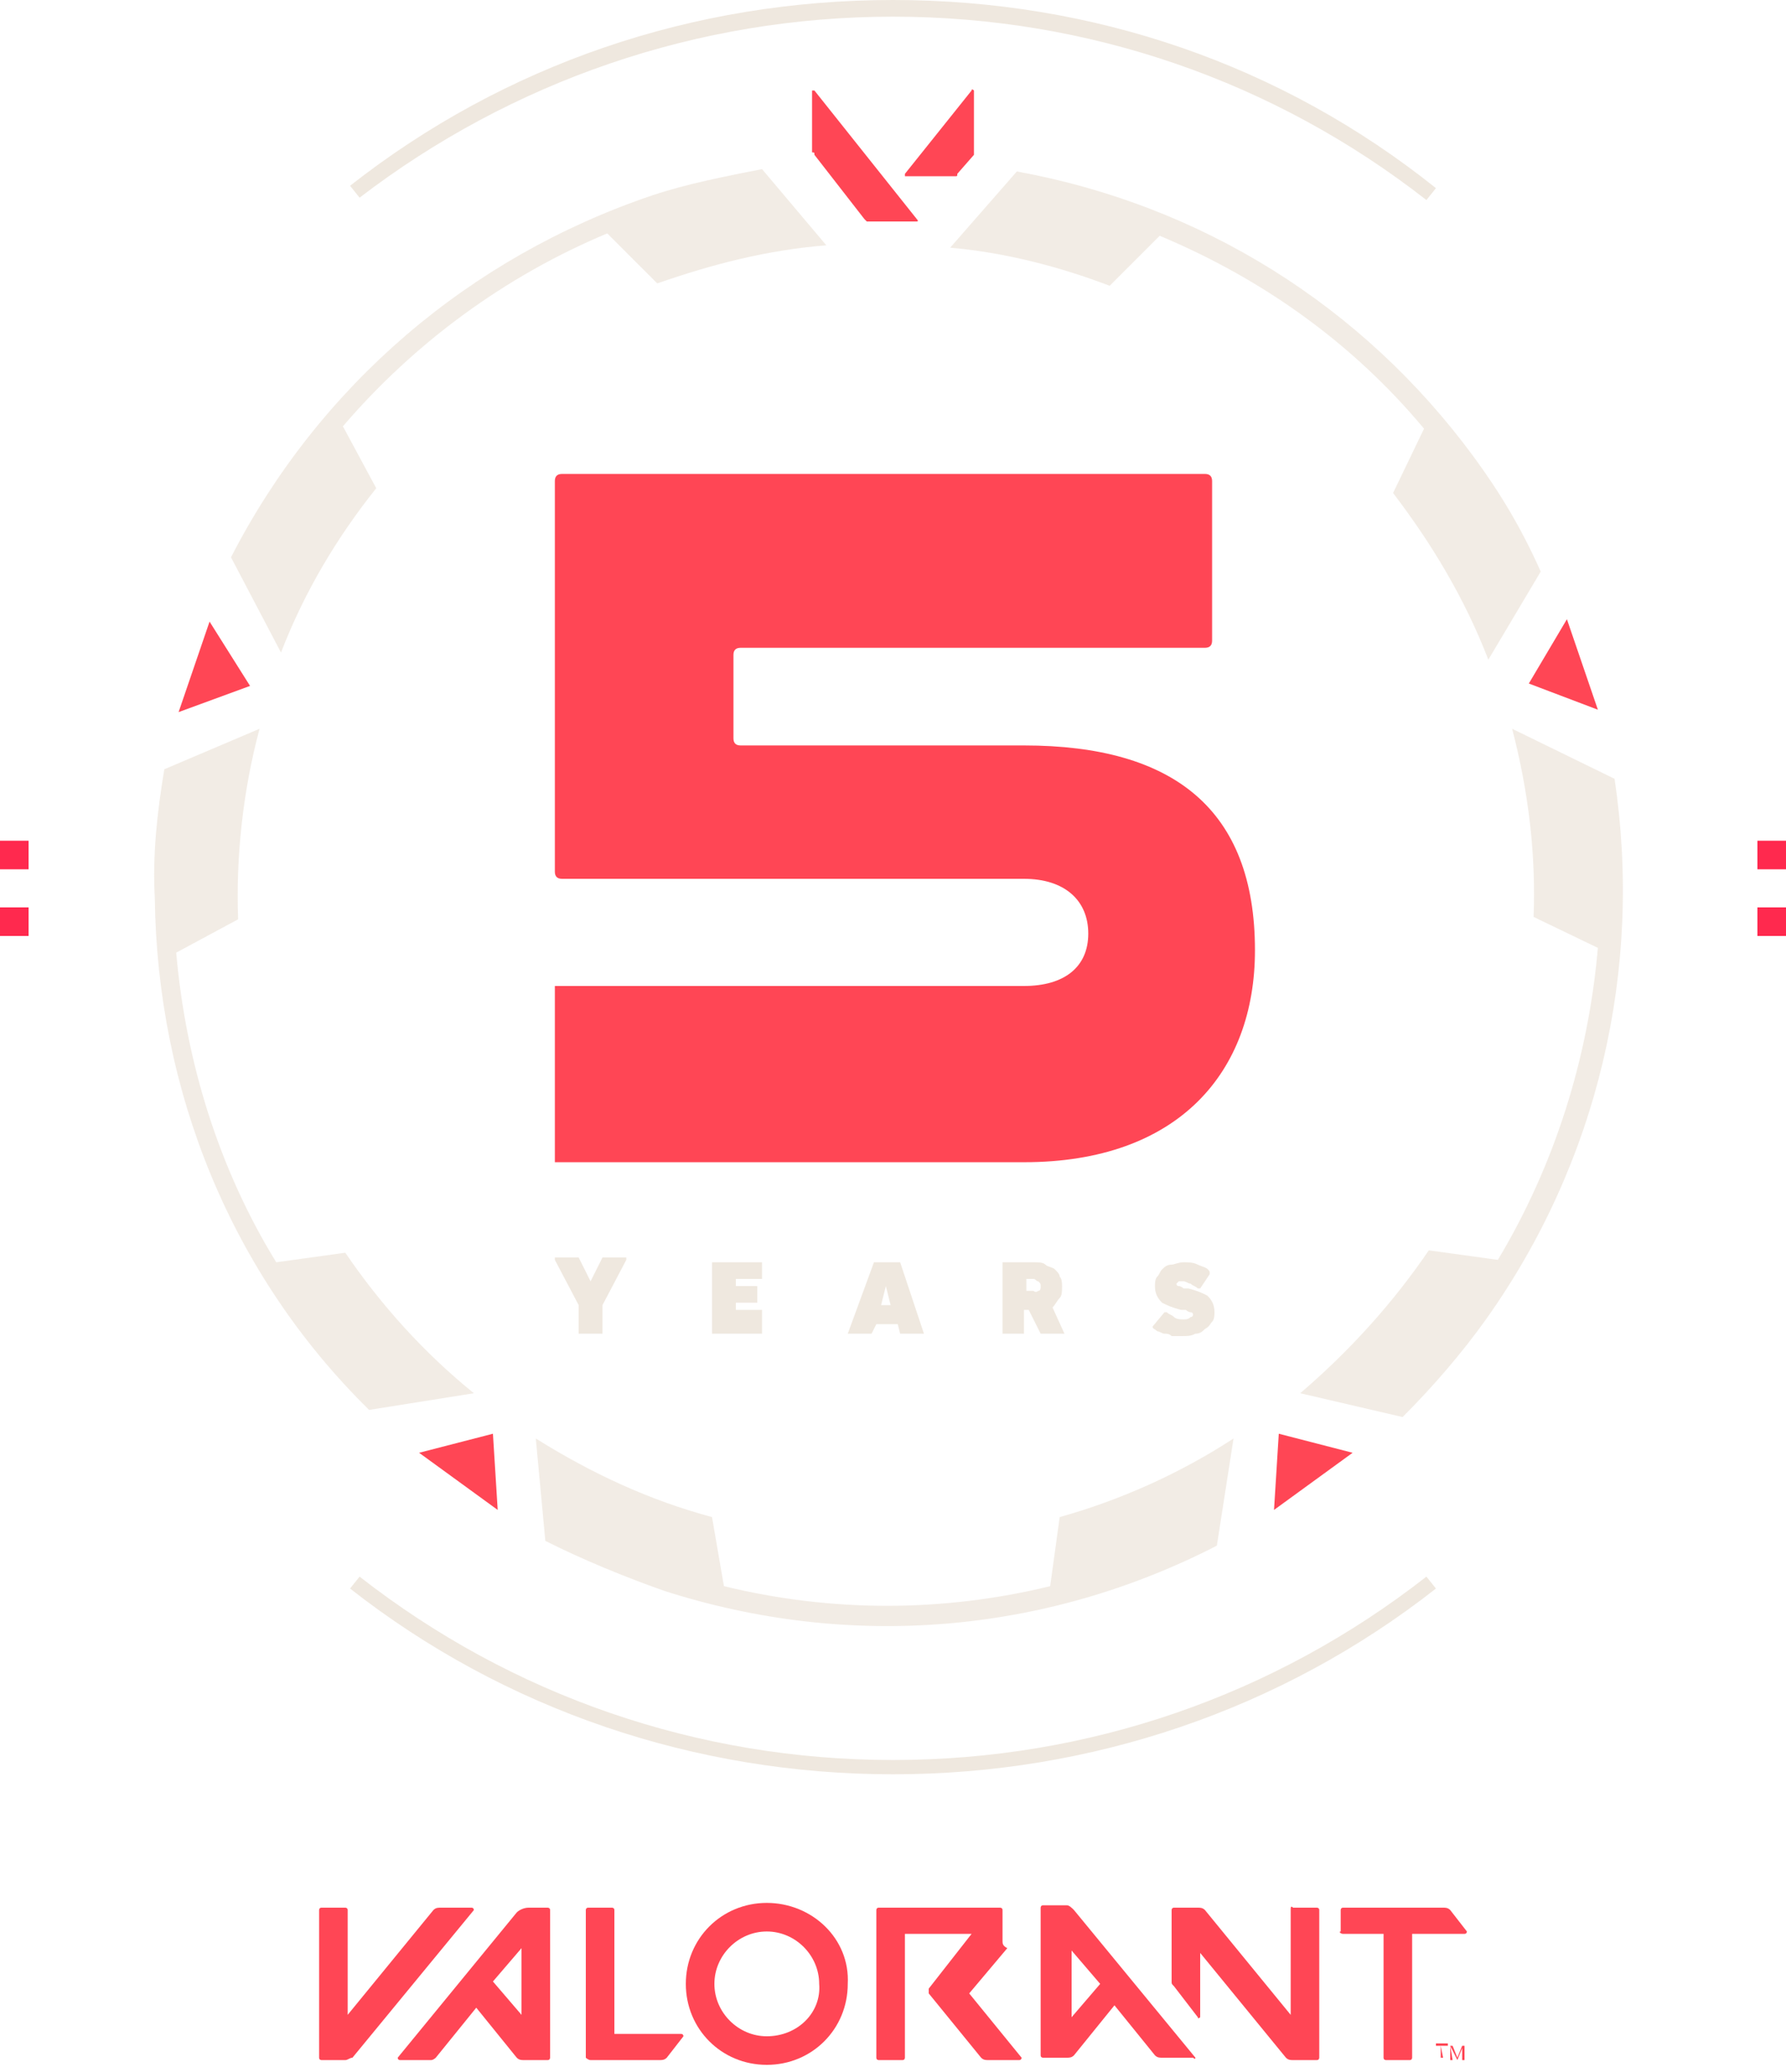 <svg width="75" height="87" viewBox="0 0 75 87" fill="none" xmlns="http://www.w3.org/2000/svg">
<path d="M56.4 81.2H58.1V86.4C58.1 86.5 58.2 86.5 58.2 86.5H59.2C59.3 86.5 59.3 86.4 59.3 86.4V81.2H61.5C61.6 81.2 61.6 81.1 61.6 81.1L60.9 80.2C60.8 80.1 60.7 80.1 60.6 80.1H56.4C56.3 80.1 56.3 80.2 56.3 80.2V81.1C56.2 81.1 56.3 81.2 56.4 81.2Z" fill="#FF4655"/>
<path d="M14.8 86.4L19.9 80.2C19.9 80.2 19.9 80.1 19.8 80.1H18.5C18.4 80.1 18.3 80.1 18.2 80.2L14.6 84.6V80.2C14.6 80.1 14.5 80.1 14.5 80.1H13.5C13.4 80.1 13.4 80.2 13.4 80.2V86.4C13.4 86.5 13.5 86.5 13.5 86.5H14.5C14.6 86.5 14.7 86.4 14.8 86.4Z" fill="#FF4655"/>
<path d="M18.3 86.4L20 84.3L21.7 86.4C21.8 86.5 21.9 86.5 22 86.5H23C23.1 86.5 23.1 86.4 23.1 86.4V80.2C23.1 80.1 23 80.1 23 80.1H22.2C22 80.1 21.8 80.2 21.7 80.3L16.7 86.4C16.7 86.4 16.7 86.5 16.8 86.5H18.1C18.2 86.5 18.3 86.4 18.3 86.4ZM21.9 81.8V84.6L20.7 83.2L21.9 81.8Z" fill="#FF4655"/>
<path d="M50.2 86.4L45.1 80.2C45 80.1 44.9 80 44.8 80H43.8C43.7 80 43.7 80.1 43.7 80.1V86.3C43.7 86.4 43.8 86.4 43.8 86.4H44.8C44.9 86.4 45 86.4 45.1 86.3L46.8 84.2L48.5 86.3C48.6 86.4 48.7 86.4 48.8 86.4H50.1C50.2 86.5 50.2 86.4 50.2 86.4ZM46.2 83.3L45 84.7V81.9L46.2 83.3Z" fill="#FF4655"/>
<path d="M32.2 79.9C30.3 79.9 28.8 81.4 28.8 83.3C28.8 85.2 30.3 86.7 32.2 86.7C34.1 86.7 35.6 85.2 35.6 83.3C35.7 81.4 34.1 79.9 32.2 79.9ZM32.2 85.5C31 85.5 30 84.5 30 83.3C30 82.1 31 81.1 32.2 81.1C33.4 81.1 34.4 82.1 34.4 83.3C34.5 84.5 33.5 85.5 32.2 85.5Z" fill="#FF4655"/>
<path d="M54.2 80.2V84.6L50.6 80.2C50.5 80.1 50.4 80.1 50.3 80.1H49.3C49.2 80.1 49.2 80.2 49.2 80.2V83.2C49.2 83.3 49.2 83.3 49.3 83.4L50.3 84.7C50.3 84.8 50.4 84.7 50.4 84.7V82L54 86.4C54.1 86.5 54.2 86.5 54.3 86.5H55.3C55.4 86.5 55.4 86.4 55.4 86.4V80.2C55.4 80.1 55.3 80.1 55.3 80.1H54.3C54.2 80 54.2 80.1 54.2 80.2Z" fill="#FF4655"/>
<path d="M42.1 81.5V80.2C42.1 80.1 42 80.1 42 80.1H36.9C36.8 80.1 36.8 80.2 36.8 80.2V86.4C36.8 86.5 36.9 86.5 36.9 86.5H37.9C38 86.5 38 86.4 38 86.4V81.2H40.8L39 83.5C39 83.5 39 83.6 39 83.7L41.2 86.4C41.3 86.5 41.4 86.5 41.5 86.5H42.8C42.9 86.5 42.9 86.4 42.9 86.4L40.7 83.7L42.3 81.8C42.1 81.7 42.1 81.6 42.1 81.5Z" fill="#FF4655"/>
<path d="M24.8 86.5H27.7C27.8 86.5 27.9 86.5 28 86.4L28.7 85.5C28.7 85.5 28.7 85.4 28.6 85.4H25.8V80.2C25.8 80.1 25.7 80.1 25.7 80.1H24.7C24.6 80.1 24.6 80.2 24.6 80.2V86.4C24.6 86.4 24.7 86.5 24.8 86.5Z" fill="#FF4655"/>
<path d="M60.5 85.9H60.3V85.8H60.8V85.9H60.5L60.6 86.4H60.5V85.9ZM60.9 85.9H61L61.2 86.4L61.4 85.9H61.5V86.5H61.4V86L61.2 86.5L60.9 85.9L61 86.5H60.9V85.9Z" fill="#FF4655"/>
<path d="M1.2 38.1H0V39.3H1.2V38.1Z" fill="#FF294E"/>
<path d="M75 38.1H73.8V39.3H75V38.1Z" fill="#FF294E"/>
<path d="M1.2 35.3H0V36.5H1.2V35.3Z" fill="#FF294E"/>
<path d="M75 35.3H73.8V36.5H75V35.3Z" fill="#FF294E"/>
<path d="M23.3 48.8H43C49.5 48.8 52.7 45 52.7 39.9C52.7 34 49.3 31.3 43 31.3H31.1C30.9 31.3 30.8 31.2 30.8 31V27.5C30.8 27.3 30.9 27.2 31.1 27.2H50.6C50.8 27.2 50.9 27.1 50.9 26.9V20.2C50.9 20 50.8 19.9 50.6 19.9H23.6C23.4 19.9 23.3 20 23.3 20.2V36.6C23.3 36.8 23.4 36.9 23.6 36.9H43C44.7 36.9 45.7 37.8 45.7 39.2C45.7 40.6 44.7 41.4 43 41.4H23.3V48.8Z" fill="#FF4655"/>
<path d="M24.3 56V54.8L23.3 52.9V52.8H24.2H24.3L24.8 53.8L25.3 52.8C25.3 52.8 25.3 52.8 25.4 52.8H26.3C26.3 52.8 26.3 52.8 26.3 52.9L25.3 54.8V56H24.3Z" fill="#EFE8DF"/>
<path d="M29.9 53H32V53.7H30.9V54H31.8V54.7H30.9V55H32V56H29.9V53Z" fill="#EFE8DF"/>
<path d="M36.7 53H37.7H37.8L38.8 56H37.9H37.8L37.7 55.6H36.8L36.6 56C36.6 56 36.6 56 36.5 56H35.6L36.7 53ZM37.4 54.8L37.2 54L37 54.8H37.4Z" fill="#EFE8DF"/>
<path d="M43.7 56L43.2 55H43V56H42.1V53H43.4C43.6 53 43.8 53 43.9 53.1C44 53.2 44.2 53.2 44.3 53.3C44.4 53.4 44.5 53.5 44.5 53.6C44.6 53.7 44.6 53.9 44.6 54C44.6 54.2 44.6 54.4 44.5 54.5C44.4 54.6 44.3 54.8 44.2 54.9L44.7 56H43.7ZM43.6 54.2C43.7 54.2 43.7 54.1 43.7 54C43.7 53.9 43.7 53.9 43.6 53.8C43.5 53.8 43.5 53.7 43.4 53.7H43.1V54.2H43.4C43.5 54.3 43.6 54.2 43.6 54.2Z" fill="#EFE8DF"/>
<path d="M49.6 56.1C49.5 56.1 49.3 56.1 49.2 56.1C49.1 56 49 56 48.9 56C48.8 56 48.7 55.9 48.6 55.9C48.5 55.8 48.4 55.8 48.4 55.7L48.9 55.1C48.9 55.1 48.9 55.1 49 55.1C49.1 55.2 49.2 55.2 49.3 55.3C49.4 55.4 49.6 55.4 49.7 55.4C49.8 55.4 49.9 55.4 50 55.3C50.1 55.3 50.1 55.2 50.1 55.2C50.1 55.2 50.1 55.1 50 55.1C50 55.1 49.9 55.1 49.8 55H49.6C49.2 54.9 49 54.8 48.8 54.7C48.6 54.5 48.5 54.3 48.5 54C48.5 53.9 48.5 53.7 48.6 53.6C48.7 53.5 48.7 53.4 48.8 53.3C48.9 53.2 49 53.1 49.2 53.1C49.3 53.1 49.5 53 49.7 53C49.9 53 50.1 53 50.3 53.1C50.5 53.2 50.7 53.2 50.8 53.4C50.8 53.4 50.8 53.4 50.8 53.5L50.4 54.1C50.4 54.1 50.4 54.1 50.3 54.1C50.2 54 50.1 54 50 53.9C49.9 53.9 49.8 53.8 49.7 53.8C49.6 53.8 49.5 53.8 49.5 53.8L49.4 53.9C49.4 53.9 49.4 54 49.5 54C49.5 54 49.6 54 49.7 54.1H49.9C50.3 54.2 50.5 54.3 50.7 54.4C50.9 54.6 51 54.8 51 55.1C51 55.2 51 55.4 50.9 55.5C50.8 55.6 50.8 55.7 50.6 55.8C50.5 55.9 50.4 56 50.2 56C50 56.1 49.9 56.1 49.6 56.1Z" fill="#EFE8DF"/>
<path d="M40.9 6.4V3.8C40.9 3.8 40.8 3.7 40.8 3.8L38 7.3V7.4H40.1C40.2 7.4 40.2 7.4 40.2 7.3L40.9 6.5C40.9 6.4 40.9 6.4 40.9 6.4Z" fill="#FF4655"/>
<path d="M34.2 6.5L36.3 9.2L36.4 9.3H38.5C38.5 9.3 38.6 9.3 38.5 9.2L34.2 3.8H34.1V6.4C34.2 6.4 34.2 6.4 34.2 6.5Z" fill="#FF4655"/>
<path d="M7.5 29.9L10.5 28.8L8.8 26.1L7.5 29.9Z" fill="#FF4655"/>
<path d="M67.1 29.8L64.2 28.7L65.8 26L67.1 29.8Z" fill="#FF4655"/>
<path d="M20.9 63.4L20.7 60.2L17.6 61L20.9 63.4Z" fill="#FF4655"/>
<path d="M56.8 61L53.7 60.2L53.5 63.4L56.8 61Z" fill="#FF4655"/>
<path opacity="0.82" d="M51.8 60.4C49.5 61.9 47 63 44.5 63.7L44.1 66.6C39.6 67.7 34.9 67.7 30.4 66.6L29.9 63.7C27.3 63 24.9 61.9 22.5 60.4L22.9 64.7C24.5 65.5 26.2 66.2 27.9 66.8C35.7 69.3 43.9 68.6 51.1 64.9L51.8 60.4Z" fill="#EFE8DF"/>
<path opacity="0.82" d="M63.5 30.6C64.2 33.3 64.5 35.9 64.4 38.5L67.1 39.8C66.7 44.4 65.3 48.9 62.9 52.9L60 52.5C58.5 54.7 56.7 56.7 54.6 58.5L58.9 59.5C60.2 58.2 61.4 56.8 62.4 55.4C67.1 48.8 69 40.7 67.8 32.7L63.5 30.6Z" fill="#EFE8DF"/>
<path opacity="0.82" d="M19.9 58.5C17.8 56.8 16 54.8 14.5 52.6L11.6 53C9.2 49.1 7.8 44.6 7.4 40L10 38.6C9.9 36 10.2 33.2 10.9 30.6L6.9 32.3C6.6 34.1 6.4 35.9 6.5 37.7C6.6 45.8 9.7 53.5 15.5 59.2L19.9 58.5Z" fill="#EFE8DF"/>
<path opacity="0.82" d="M32 7.1C30.5 7.4 28.9 7.7 27.4 8.2C19.7 10.8 13.4 16.2 9.7 23.4L11.8 27.4C12.8 24.8 14.2 22.5 15.8 20.5L14.4 17.9C17.4 14.4 21.2 11.6 25.5 9.8L27.6 11.9C29.9 11.1 32.2 10.5 34.7 10.3L32 7.1Z" fill="#EFE8DF"/>
<path opacity="0.82" d="M61.9 19.2C57.2 12.8 50.4 8.6 42.7 7.2L39.9 10.4C42.2 10.6 44.5 11.2 46.6 12L48.7 9.9C53 11.7 56.8 14.4 59.8 18L58.5 20.7C60.1 22.8 61.5 25.1 62.5 27.7L64.7 24C63.9 22.2 63 20.7 61.9 19.2Z" fill="#EFE8DF"/>
<path d="M37.5 0.7C45.7 0.7 53.5 3.4 59.9 8.4L60.3 7.9C53.8 2.7 45.9 0 37.5 0C29.1 0 21.2 2.7 14.7 7.8L15.1 8.3C21.5 3.4 29.3 0.7 37.5 0.7Z" fill="#EFE8DF"/>
<path d="M37.5 73.9C29.3 73.9 21.5 71.2 15.1 66.2L14.7 66.7C21.2 71.8 29.2 74.5 37.5 74.5C45.8 74.5 53.8 71.8 60.3 66.7L59.9 66.2C53.5 71.2 45.7 73.9 37.5 73.9Z" fill="#EFE8DF"/>
</svg>
